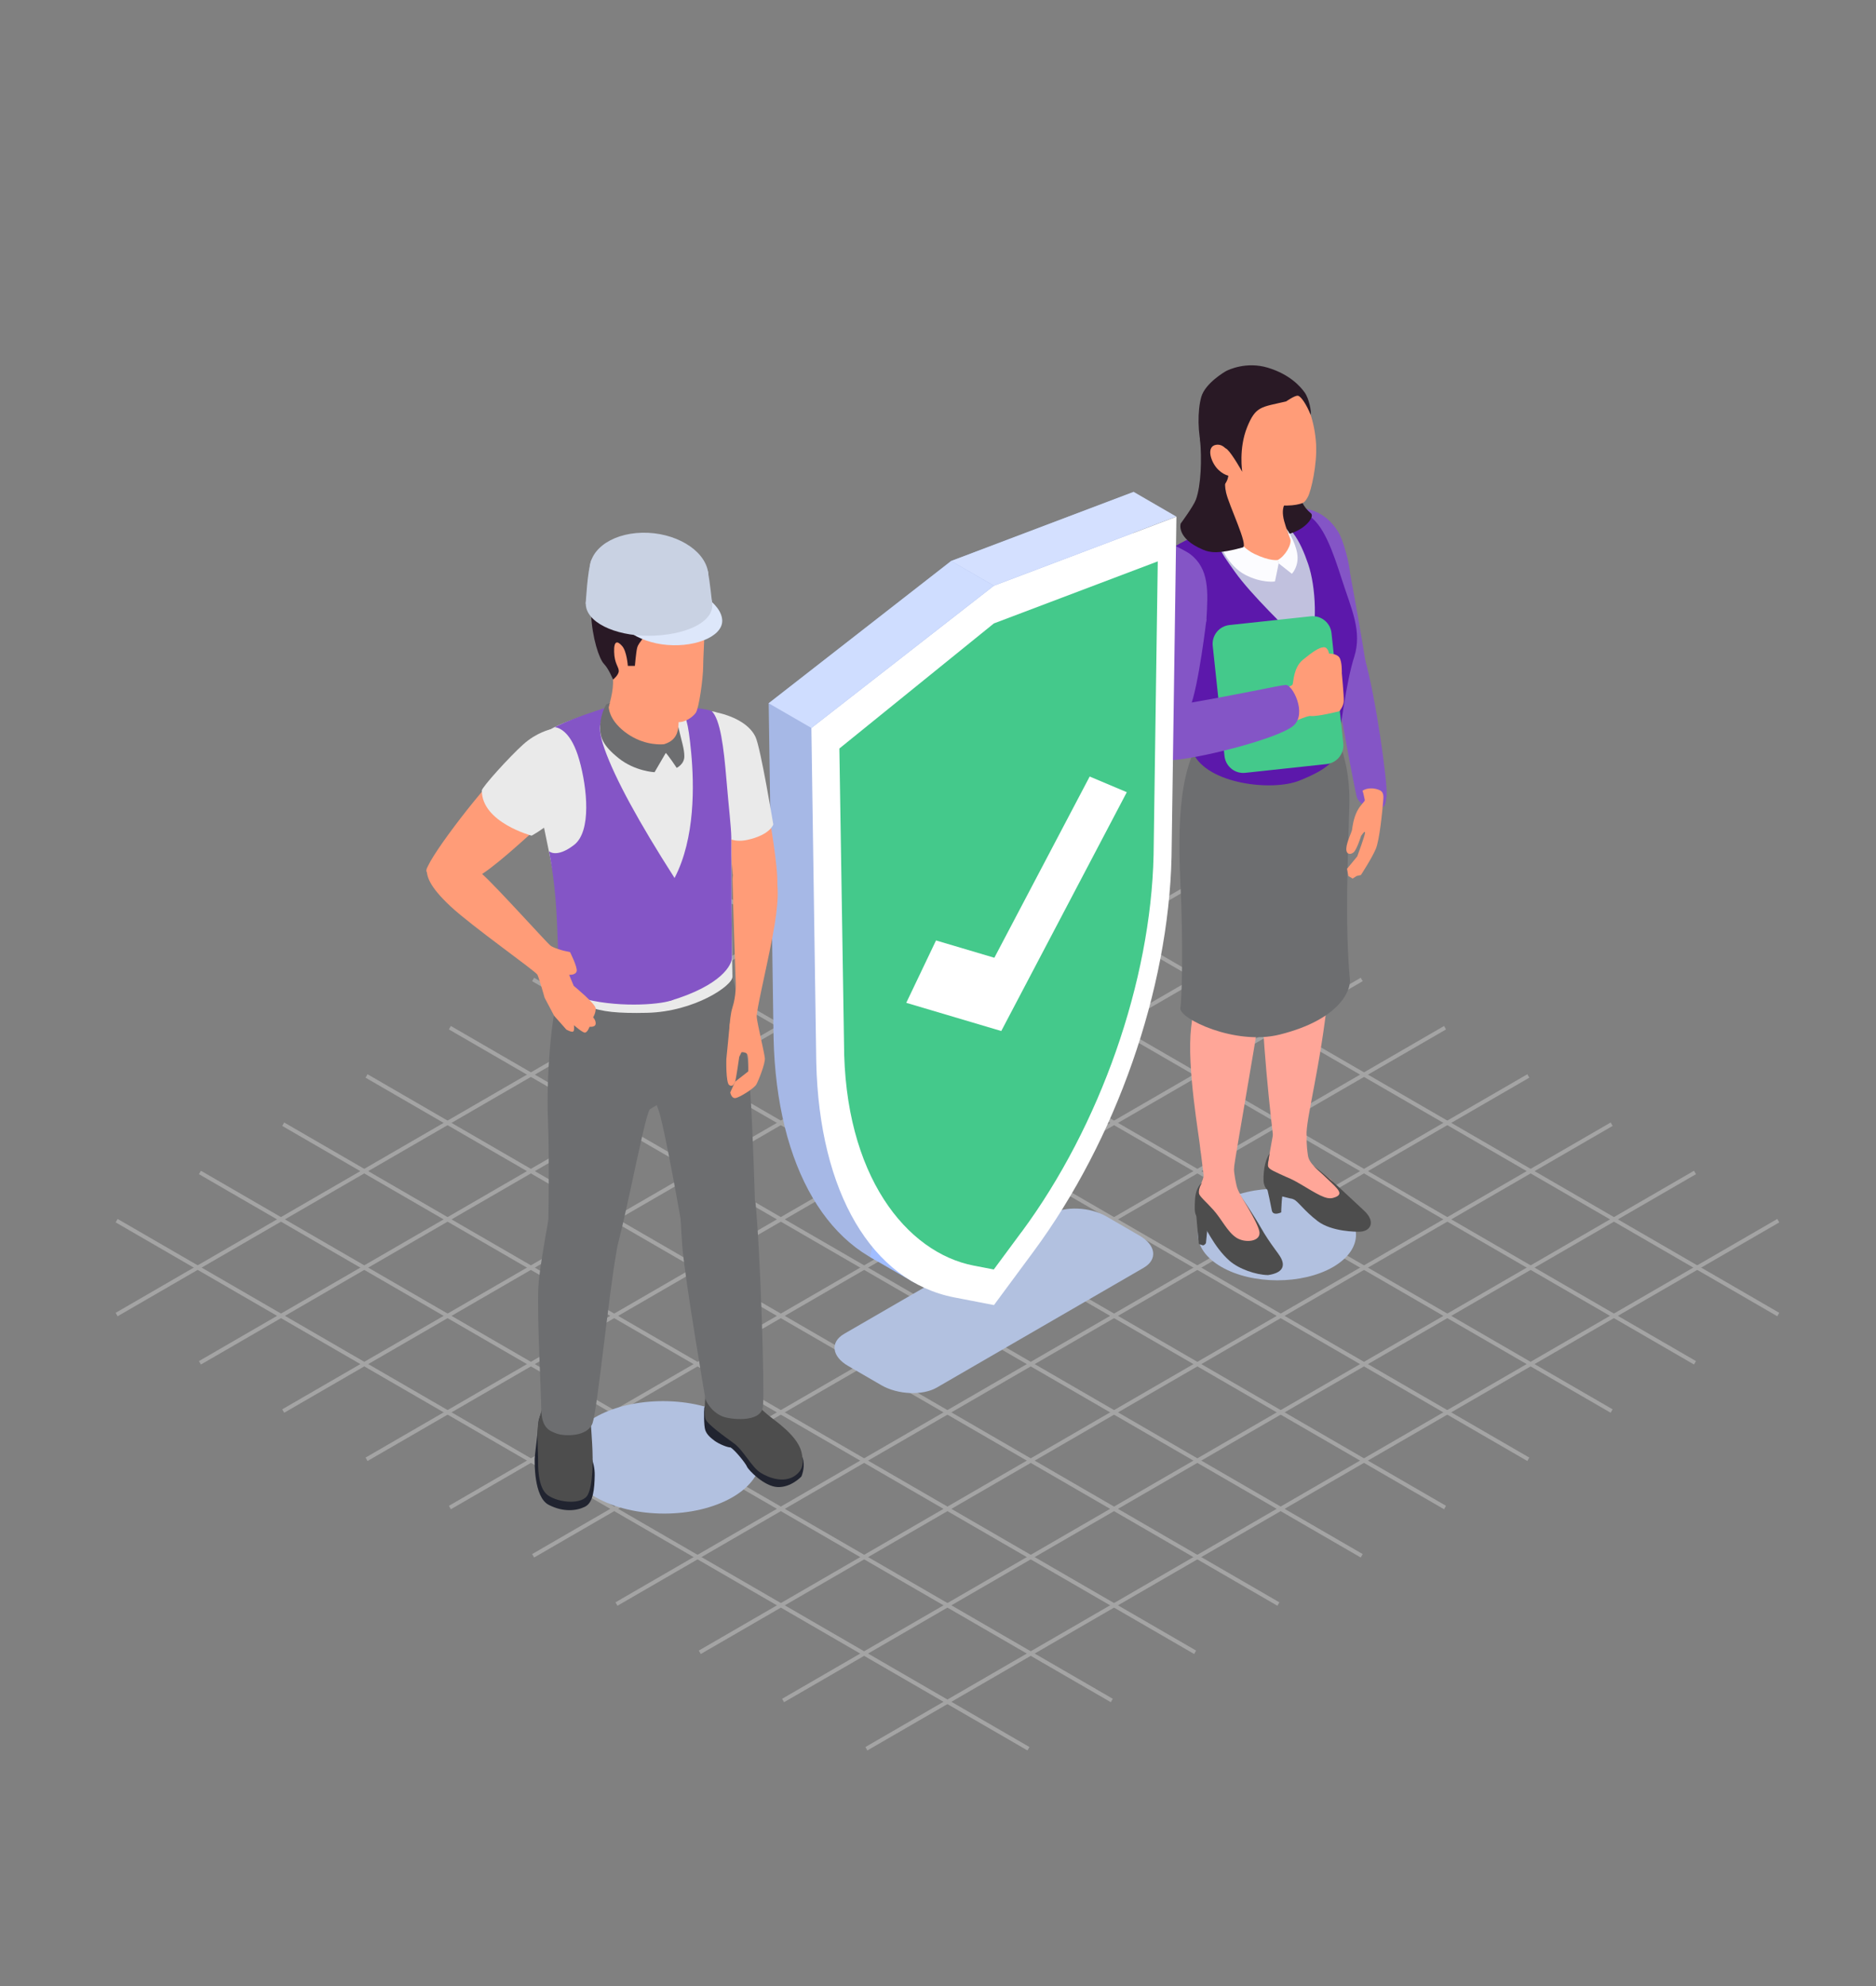<svg width="170" height="180" viewBox="0 0 170 180" fill="none" xmlns="http://www.w3.org/2000/svg">
<rect x="0" y="0" width="170" height="180" fill="#808080" stroke="none"/>
<g opacity="0.7">
<path d="M10.657 119.296L10.479 118.985L93.109 71.123L93.287 71.435L10.657 119.296Z" fill="#B3B3B3"/>
<path d="M18.208 123.669L18.029 123.358L100.66 75.496L100.838 75.808L18.208 123.669Z" fill="#B3B3B3"/>
<path d="M25.753 128.042L25.575 127.731L108.212 79.869L108.39 80.181L25.753 128.042Z" fill="#B3B3B3"/>
<path d="M33.304 132.415L33.126 132.104L115.757 84.242L115.935 84.554L33.304 132.415Z" fill="#B3B3B3"/>
<path d="M40.855 136.788L40.677 136.477L123.307 88.615L123.486 88.927L40.855 136.788Z" fill="#B3B3B3"/>
<path d="M48.401 141.161L48.223 140.85L130.859 92.988L131.037 93.3L48.401 141.161Z" fill="#B3B3B3"/>
<path d="M55.952 145.534L55.773 145.223L138.404 97.361L138.582 97.673L55.952 145.534Z" fill="#B3B3B3"/>
<path d="M63.502 149.907L63.324 149.596L145.955 101.734L146.133 102.046L63.502 149.907Z" fill="#B3B3B3"/>
<path d="M71.049 154.275L70.876 153.964L153.507 106.108L153.685 106.419L71.049 154.275Z" fill="#B3B3B3"/>
<path d="M78.599 158.648L78.421 158.337L161.057 110.475L161.236 110.787L78.599 158.648Z" fill="#B3B3B3"/>
<path d="M161.057 119.296L78.421 71.435L78.599 71.123L161.236 118.985L161.057 119.296Z" fill="#B3B3B3"/>
<path d="M153.507 123.669L70.876 75.808L71.049 75.496L153.685 123.358L153.507 123.669Z" fill="#B3B3B3"/>
<path d="M145.955 128.042L63.324 80.181L63.502 79.869L146.133 127.731L145.955 128.042Z" fill="#B3B3B3"/>
<path d="M138.404 132.415L55.773 84.554L55.952 84.242L138.582 132.104L138.404 132.415Z" fill="#B3B3B3"/>
<path d="M130.859 136.788L48.223 88.927L48.401 88.615L131.037 136.477L130.859 136.788Z" fill="#B3B3B3"/>
<path d="M123.307 141.161L40.677 93.3L40.855 92.988L123.486 140.85L123.307 141.161Z" fill="#B3B3B3"/>
<path d="M115.757 145.534L33.126 97.673L33.304 97.361L115.935 145.223L115.757 145.534Z" fill="#B3B3B3"/>
<path d="M108.212 149.907L25.575 102.046L25.753 101.734L108.39 149.596L108.212 149.907Z" fill="#B3B3B3"/>
<path d="M100.66 154.275L18.029 106.419L18.208 106.108L100.838 153.964L100.66 154.275Z" fill="#B3B3B3"/>
<path d="M93.109 158.648L10.479 110.787L10.657 110.475L93.287 158.337L93.109 158.648Z" fill="#B3B3B3"/>
</g>
<path d="M84.891 125.758L103.639 114.9C104.922 114.156 104.755 112.852 103.277 111.998L100.252 110.244C98.774 109.39 96.519 109.292 95.237 110.037L76.489 120.894C75.206 121.638 75.373 122.942 76.851 123.796L79.876 125.55C81.354 126.404 83.608 126.502 84.891 125.758Z" fill="#B2C1E0"/>
<path d="M66.377 135.698C62.95 137.683 57.383 137.671 53.938 135.675C50.493 133.679 50.476 130.454 53.898 128.47C57.325 126.485 62.892 126.496 66.337 128.493C69.782 130.489 69.799 133.714 66.377 135.698Z" fill="#B2C1E0"/>
<path d="M120.8 114.831C118.01 116.446 113.473 116.441 110.666 114.814C107.86 113.187 107.848 110.562 110.632 108.946C113.421 107.331 117.959 107.337 120.765 108.964C123.572 110.591 123.583 113.216 120.8 114.831Z" fill="#B2C1E0"/>
<path d="M112.052 107.441C112.265 108.45 113.651 109.95 114.088 111.231C114.324 111.918 114.784 113.7 114.077 113.873C114.071 113.873 114.06 113.873 114.054 113.873C113.249 114.058 112.064 113.96 111.431 113.521C110.799 113.089 109.068 110.083 108.792 109.771C108.516 109.466 108.631 109.114 108.585 108.802C108.424 107.666 109.125 107.002 109.062 106.477C108.999 105.958 108.786 104.198 108.786 104.198L110.58 103.858C110.58 103.858 111.834 105.271 111.822 105.843C111.805 106.414 112.052 107.429 112.052 107.429V107.441Z" fill="#FFA698"/>
<path d="M112.311 108.196C112.311 108.196 113.87 110.579 114.111 111.56C114.353 112.541 112.835 112.702 112.029 112.171C111.213 111.629 110.724 110.516 109.948 109.65C109.269 108.894 108.688 108.427 108.648 108.156C108.579 107.677 108.924 107.198 108.924 107.198C108.924 107.198 108.343 107.539 108.286 108.802C108.222 110.094 108.28 110.094 108.786 110.631C109.234 111.104 109.953 112.973 111.408 114.26C112.254 115.01 113.812 115.546 114.905 115.564C116.205 115.373 116.481 114.779 116.078 114.012C115.837 113.55 115.083 112.725 114.255 111.26C113.68 110.239 112.311 108.196 112.311 108.196Z" fill="#4D4D4D"/>
<path d="M108.389 109.945C108.389 109.945 108.521 111.554 108.596 112.322C108.636 112.737 108.647 112.754 108.647 112.754C108.647 112.754 108.636 112.737 108.964 112.858C109.125 112.916 109.28 112.668 109.28 112.668L109.562 109.898L108.389 109.945Z" fill="#4D4D4D"/>
<path d="M114.715 107.262C114.715 107.262 114.928 108.041 115.25 109.702C115.353 110.244 116.101 109.881 116.101 109.881C116.101 109.881 116.129 108.041 116.383 107.7C116.636 107.36 114.709 107.262 114.709 107.262H114.715Z" fill="#4D4D4D"/>
<path d="M118.401 102.935C118.401 103.973 118.465 104.267 118.522 104.712C118.649 105.779 120.397 106.621 120.696 107.019C120.995 107.417 122.899 109.644 122.899 109.644C122.899 109.644 122.933 110.21 122.743 110.441C122.554 110.671 122.605 111.381 121.426 110.954C120.247 110.533 119.368 108.531 117.217 108.462C116.486 108.439 114.583 108.127 114.726 106.754C114.87 105.381 115.353 102.848 115.353 102.848L116.532 101.481L118.407 102.935H118.401Z" fill="#FFA698"/>
<path d="M119.011 105.664C119.011 105.664 120.753 107.244 121.144 107.7C121.536 108.156 121.421 108.404 120.788 108.571C120.138 108.744 119.339 108.202 117.797 107.291C116.94 106.789 116.94 106.858 115.969 106.402C114.997 105.946 114.83 105.871 114.91 105.369C114.991 104.873 115.043 104.544 115.043 104.544C115.043 104.544 114.617 105.127 114.525 106.258C114.433 107.389 114.473 107.983 115.997 108.387C117.935 108.894 116.561 108.456 117.228 108.704C117.608 108.848 118.148 109.708 119.402 110.671C120.656 111.629 122.876 111.652 123.272 111.629C124.227 111.577 124.676 110.7 123.594 109.708C122.456 108.664 120.38 106.627 119.005 105.658L119.011 105.664Z" fill="#4D4D4D"/>
<path d="M113.714 85.397C113.617 85.979 114.341 90.37 114.025 92.591C113.714 94.812 111.989 104.516 111.817 105.86C111.644 107.204 108.878 105.358 108.78 104.216C108.688 103.073 107.521 96.733 107.94 93.11C108.36 89.487 109.418 86.4 109.418 86.4L113.709 85.397H113.714Z" fill="#FFA698"/>
<path d="M120.374 89.896C119.678 96.687 118.298 101.521 118.402 102.935C118.505 104.348 115.923 104.919 115.923 104.919L115.348 102.848C115.348 102.848 114.094 92.331 114.451 89.221C114.807 86.117 116.199 85.033 116.199 85.033L120.374 89.89V89.896Z" fill="#FFA698"/>
<path d="M109.809 65.827C107.152 68.216 106.64 73.148 106.962 79.898C107.244 85.8 107.1 90.45 106.962 91.373C106.83 92.296 111.903 94.789 115.98 93.762C121.346 92.412 122.415 89.816 122.323 88.772C121.852 83.429 122.157 77.689 122.277 72.923C122.398 68.158 120.495 65.141 119.505 64.362C118.516 63.577 109.798 65.827 109.798 65.827H109.809Z" fill="#6D6E70"/>
<path d="M116.492 46.16C119.345 45.589 120.713 47.337 121.237 48.156C121.766 48.975 122.312 51.219 122.352 52.068C122.393 52.921 121.892 53.331 120.846 53.291C119.805 53.25 116.486 46.16 116.486 46.16H116.492Z" fill="#8455C6"/>
<path d="M122.358 52.068C122.438 52.454 123.681 59.198 123.876 60.998C124.072 62.798 121.909 62.671 121.328 61.702C120.748 60.733 119.396 55.489 119.557 53.291C119.718 51.093 122.364 52.068 122.364 52.068H122.358Z" fill="#8455C6"/>
<path d="M122.519 58.114C123.164 59.054 123.227 59.106 123.871 61.004C124.331 62.366 124.935 67.258 125.205 70.339C125.096 70.327 124.981 70.322 124.86 70.322C124.193 70.322 123.434 70.443 122.968 70.881C122.387 67.893 121.3 62.216 121.197 61.477C121.059 60.479 122.508 58.114 122.508 58.114H122.519Z" fill="#FF9C78"/>
<path d="M123.658 59.648C124.681 63.139 125.78 71.164 125.648 72.133C125.613 72.37 125.579 73.068 125.297 73.131C124.503 73.321 123.33 73.137 122.973 72.306C122.824 71.954 121.035 62.389 120.972 61.223C120.909 60.058 121.426 58.535 122.07 57.762C122.715 56.989 123.658 59.643 123.658 59.643V59.648Z" fill="#8455C6"/>
<path d="M123.33 75.796C123.33 75.796 122.956 76.979 122.675 77.239C122.393 77.492 121.961 77.469 122.002 76.875C122.042 76.281 122.496 75.421 122.525 75.179C122.554 74.936 122.657 74.158 122.979 73.523C123.307 72.888 123.71 72.635 123.675 72.502C123.6 72.219 123.572 71.936 123.468 71.665C123.911 71.371 124.584 71.406 125.044 71.625C125.412 71.798 125.372 72.231 125.343 72.583C125.262 73.523 125.021 76.114 124.67 76.944C124.319 77.781 123.324 79.304 123.324 79.304L122.928 79.396L122.577 79.627L122.186 79.396L122.065 78.739L122.991 77.619C122.991 77.619 123.698 75.721 123.698 75.462C123.698 75.202 123.319 75.796 123.319 75.796H123.33Z" fill="#FF9C78"/>
<path d="M108.119 68.25C109.419 71.077 115.279 71.729 117.735 70.754C120.185 69.773 121.047 68.989 121.203 67.904C121.456 66.144 121.973 61.864 122.715 59.539C123.457 57.208 122.456 55.2 121.617 52.581C120.777 49.962 119.914 47.429 118.448 46.644C116.303 45.496 114.267 46.754 114.267 46.754C114.267 46.754 113.151 46.535 111.219 47.343C109.286 48.15 107.481 48.883 106.543 49.483C105.606 50.089 107.136 59.821 107.136 61.633C107.136 63.444 108.119 68.244 108.119 68.244V68.25Z" fill="#5C18AB"/>
<path d="M115.083 47.175C116.826 47.112 117.832 49.039 118.545 51.122C119.253 53.199 119.425 56.879 118.608 58.991C116.492 56.879 113.41 53.931 111.92 51.849C110.43 49.766 110.005 49.177 110.781 48.035C111.558 46.893 115.083 47.17 115.083 47.17V47.175Z" fill="#C1C1DE"/>
<path d="M118.777 55.857L111.412 56.649C110.474 56.75 109.795 57.595 109.896 58.536L110.963 68.523C111.064 69.464 111.906 70.145 112.844 70.044L120.209 69.251C121.147 69.151 121.826 68.306 121.725 67.365L120.658 57.378C120.557 56.437 119.715 55.756 118.777 55.857Z" fill="#44C98B"/>
<path d="M117.758 43.575C117.758 43.575 117.338 45.329 118.787 46.517C119.334 46.962 117.309 49.085 114.79 48.387C113.928 48.15 114.255 43.575 114.255 43.575H117.764H117.758Z" fill="#291925"/>
<path d="M107.843 50.216C109.591 51.537 109.476 53.608 109.326 56.135C109.257 57.306 107.486 58.108 107.486 58.108C107.486 58.108 108.424 55.391 107.227 55.068C106.031 54.744 103.639 58.991 103.639 58.991C103.639 58.991 104.484 52.183 105.03 51.052C105.577 49.921 106.531 49.483 106.531 49.483C106.531 49.483 107.538 49.985 107.837 50.21L107.843 50.216Z" fill="#8455C6"/>
<path d="M109.326 56.141C109.326 56.141 108.619 62.192 107.843 64.102C107.066 66.012 105.358 68.048 104.519 68.371C103.679 68.694 103.259 66.421 103.305 64.806C103.351 63.191 103.34 62.239 103.639 58.996C104.478 49.916 109.321 56.141 109.321 56.141H109.326Z" fill="#8455C6"/>
<path d="M117.613 44.666C116.486 45.248 116.003 45.848 116.371 47.239C116.745 48.629 117.452 49.598 117.033 50.683C116.877 51.087 116.291 50.821 115.836 50.925C115.071 51.104 114.358 51.473 114.358 51.473C114.358 51.473 112.242 51.681 110.948 48.254C110.442 46.921 111.103 45.952 111.166 45.225C111.23 44.498 110.379 42.087 110.298 40.633C110.218 39.179 112.409 37.691 113.507 39.144C114.606 40.598 117.619 44.66 117.619 44.66L117.613 44.666Z" fill="#FF9C78"/>
<path d="M111.213 39.877C111.23 40.316 111.454 43.76 112.823 44.844C114.192 45.929 116.694 45.894 117.435 45.75C118.177 45.606 118.223 45.542 118.517 45.035C118.804 44.521 119.374 42.081 119.259 40.218C119.144 38.354 118.517 36.219 117.435 35.475C116.354 34.731 114.111 34.246 112.938 34.99C111.759 35.735 111.213 39.877 111.213 39.877Z" fill="#FF9C78"/>
<path d="M116.55 36.381C114.301 36.912 113.795 36.779 113.013 38.718C112.231 40.656 112.57 42.762 112.57 42.762C112.57 42.762 111.684 41.175 111.213 40.737C110.747 40.298 110.034 41.014 110.034 41.014C110.034 41.014 111.276 42.387 111.311 42.941C111.345 43.489 110.96 43.927 110.96 43.927C110.96 43.927 109.395 42.179 108.958 40.754C108.521 39.329 108.504 37.194 108.861 35.966C109.217 34.737 110.971 33.698 111.132 33.617C111.293 33.537 112.927 32.729 114.899 33.329C116.866 33.929 117.826 35.008 118.229 35.573C118.632 36.139 118.85 37.321 118.775 37.604C118.396 36.669 117.896 35.914 117.619 35.867C117.343 35.821 116.55 36.381 116.55 36.381Z" fill="#291925"/>
<path d="M106.854 64.171C107.716 63.998 108.527 64.01 111.845 63.404C115.417 62.746 117.039 62.256 117.131 62.037C117.223 61.817 117.2 60.502 118.074 59.792C118.942 59.083 119.512 58.69 119.931 58.662C120.351 58.627 120.432 59.239 120.432 59.239C120.432 59.239 121.11 59.215 121.369 59.585C121.628 59.96 121.593 61.004 121.593 61.004C121.593 61.004 121.789 63.052 121.772 63.537C121.754 64.021 121.369 64.46 121.369 64.46C121.369 64.46 119.385 64.967 118.758 64.892C118.131 64.817 113.904 67.165 109.982 68.071C106.06 68.977 104.789 68.879 104.11 68.25C103.432 67.621 106.865 64.183 106.865 64.183L106.854 64.171Z" fill="#FF9C78"/>
<path d="M106.589 63.912C112.335 62.943 115.889 62.117 116.51 62.077C117.125 62.037 118.465 64.668 117.217 65.764C115.969 66.866 109.361 68.591 106.538 68.868C103.714 69.15 103.668 67.725 103.604 67.575C103.541 67.425 103.397 66.421 103.397 66.421L106.589 63.912Z" fill="#8455C6"/>
<path d="M116.93 48.86C117.068 49.345 116.458 50.406 115.785 50.758L115.871 51.058L117.068 52.004C117.068 52.004 117.74 51.329 117.551 50.164C117.355 48.998 116.59 47.931 116.59 47.931L116.93 48.86Z" fill="#FCFCFF"/>
<path d="M110.402 48.433C110.476 47.654 110.689 47.325 110.752 47.25C110.821 47.175 112.173 49.483 113.651 50.193C115.129 50.902 115.785 50.752 115.785 50.752L115.871 51.052C115.871 51.052 115.549 52.668 115.537 52.691C115.532 52.714 114.318 52.87 112.829 52.091C111.339 51.312 110.384 49.373 110.402 48.427V48.433Z" fill="#FCFCFF"/>
<path d="M111.408 42.335C111.408 42.335 110.816 43.35 111.086 44.579C111.356 45.808 113.162 49.465 112.616 49.615C110.407 50.227 109.648 50.088 109.01 49.817C106.56 48.779 106.991 47.452 106.991 47.452C106.991 47.452 108.141 45.894 108.366 45.294C108.843 44.013 108.918 41.544 108.745 39.842C108.642 38.786 109.849 39.842 109.849 39.842L111.402 42.329L111.408 42.335Z" fill="#291925"/>
<path d="M111.454 41.256C111.454 41.256 111.034 40.171 110.194 40.316C109.355 40.46 109.654 41.642 110.194 42.34C110.735 43.033 111.552 43.287 111.759 43.056C111.966 42.825 111.454 41.256 111.454 41.256Z" fill="#FF9C78"/>
<path d="M86.19 116.036L82.613 115.344C75.12 113.89 70.369 105.808 70.099 94.056L69.656 63.738L86.196 50.844L102.736 44.584L102.293 75.409C102.023 87.473 97.273 101.059 89.779 111.196L86.202 116.036H86.19Z" fill="#A6B8E6"/>
<path d="M78.853 113.937L82.924 116.29L83.988 113.1L79.071 112.91L78.853 113.937Z" fill="#A1BDFF"/>
<path d="M90.061 118.281L86.483 117.589C78.99 116.135 74.24 108.052 73.969 96.3L73.526 65.983L90.066 53.089L106.606 46.829L106.163 77.654C105.893 89.718 101.143 103.304 93.649 113.441L90.072 118.281H90.061Z" fill="white"/>
<path d="M92.579 111.652C99.699 102.023 104.283 88.933 104.536 77.498L104.915 50.879L90.061 56.504L76.062 67.84L76.482 94.477C76.482 106.564 82.164 113.527 88.232 114.704L90.055 115.056L92.568 111.658L92.579 111.652Z" fill="#44C98B"/>
<path d="M90.061 53.083L106.601 46.823L102.73 44.579L86.19 50.844L90.061 53.083Z" fill="#D4E0FF"/>
<path d="M69.656 63.739L73.527 65.977L90.061 53.083L86.19 50.845L69.656 63.739Z" fill="#CFDDFF"/>
<path d="M69.725 74.095C69.725 74.095 70.513 78.56 70.438 80.118C70.364 81.675 66.827 81.254 66.591 80.545C66.355 79.835 65.912 73.818 66.085 72.664C66.257 71.51 69.731 74.095 69.731 74.095H69.725Z" fill="#FF9C78"/>
<path d="M64.905 64.558C66.751 64.962 68.005 65.787 68.471 66.808C68.937 67.829 70.075 74.724 70.075 74.724C70.075 74.724 69.799 75.664 67.729 76.12C66.326 76.431 65.653 75.745 65.653 75.745C65.653 75.745 65.342 72.52 65.256 71.487C65.055 69.07 65.222 67.097 65.36 66.191C65.498 65.285 64.911 64.558 64.911 64.558H64.905Z" fill="#EAEAEA"/>
<path d="M49.263 74.51C47.497 76.073 44.633 78.785 43.052 79.593C41.476 80.406 38.922 79.633 38.652 78.987C38.382 78.341 43.38 71.798 45.415 69.843C47.457 67.887 49.257 74.504 49.257 74.504L49.263 74.51Z" fill="#FF9C78"/>
<path d="M71.979 131.349C72.077 131.539 72.669 131.666 72.801 132.393C72.928 133.114 72.623 133.818 72.623 133.818C72.623 133.818 71.692 134.827 70.466 134.776C69.242 134.724 67.804 133.218 67.689 132.924C67.574 132.629 66.613 131.429 66.205 131.187C65.9 131.181 65.164 130.881 64.761 130.587C64.365 130.293 64.043 130.004 63.91 129.612C63.778 129.226 63.784 127.887 63.824 127.581C63.864 127.276 64.94 127.033 64.94 127.033L71.973 131.349H71.979Z" fill="#212430"/>
<path d="M53.122 130.892C53.248 131.348 53.916 132.427 53.892 133.696C53.869 134.966 53.76 136.171 53.03 136.546C52.305 136.921 51.086 137.094 49.717 136.385C48.349 135.675 48.452 132.41 48.452 132.185C48.452 131.96 48.78 129.514 48.791 128.954C48.803 128.394 49.43 127.292 49.43 127.292L53.122 130.892Z" fill="#212430"/>
<path d="M67.717 126.099C67.717 126.099 68.235 127.241 70.018 128.574C71.8 129.906 72.542 130.904 72.68 131.862C72.732 132.243 72.974 133.12 72.013 133.766C71.053 134.412 69.73 133.991 68.913 133.472C68.097 132.952 67.378 131.458 66.527 130.829C65.681 130.206 64.152 129.133 63.933 128.614C63.72 128.095 64.048 125.002 64.048 125.002L67.717 126.093V126.099Z" fill="#4D4D4D"/>
<path d="M53.265 127.021C53.472 127.795 53.576 129.416 53.662 130.893C53.748 132.37 53.742 134.556 53.265 135.473C52.788 136.391 50.66 136.223 49.665 135.531C48.67 134.839 48.768 132.681 48.762 132.243C48.756 131.804 48.641 129.785 48.762 129.081C48.883 128.371 49.504 126.364 49.504 126.364L53.265 127.021Z" fill="#4D4D4D"/>
<path d="M65.82 86.504C67.436 91.898 67.769 96.144 67.976 98.81C68.183 101.475 68.448 109.408 68.448 110.533C68.448 111.658 67.206 113.071 64.986 113.071C62.766 113.071 61.806 111.214 61.806 111.214C61.806 111.214 60.155 101.689 59.614 100.437C59.074 99.185 57.912 92.862 57.912 89.446C57.912 86.031 62.933 82.287 62.933 82.287L65.82 86.51V86.504Z" fill="#6D6E70"/>
<path d="M61.564 90.981C61.564 92.977 61.794 98.198 60.828 99.185C60.276 99.75 58.896 100.529 58.896 100.529C58.315 101.193 56.124 113.971 55.048 115.593C53.967 117.214 51.604 116.677 50.689 116.008C49.775 115.344 49.654 113.135 49.654 113.135C49.654 113.135 49.821 105.26 49.654 101.429C49.487 97.598 49.988 88.564 51.851 87.606C53.72 86.648 61.564 90.981 61.564 90.981Z" fill="#6D6E70"/>
<path d="M55.163 107.481C55.347 108.416 56.509 109.864 55.842 113.568C55.175 117.272 54.134 127.691 53.703 128.966C53.271 130.241 51.149 130.183 50.465 129.935C49.78 129.687 49.079 129.433 49.05 127.714C49.021 125.995 48.659 119.181 48.785 116.66C48.912 114.133 50.563 106.166 50.563 105.762C50.563 105.358 55.169 107.481 55.169 107.481H55.163Z" fill="#6D6E70"/>
<path d="M68.454 108.9C68.919 113.585 69.293 125.937 69.138 127.466C68.983 128.995 66.136 128.654 65.463 128.371C64.313 127.887 63.928 126.814 63.928 126.814C63.928 126.814 62.053 115.933 61.823 112.875C61.593 109.812 61.587 106.725 61.587 106.57C61.587 106.414 68.454 108.9 68.454 108.9Z" fill="#6D6E70"/>
<path d="M56.584 63.71C52.018 65.123 49.217 65.914 48.469 67.373C47.722 68.833 49.901 77.366 50.356 80.366C50.81 83.366 50.574 86.51 51.443 88.841C52.317 91.171 53.455 91.916 58.62 91.795C62.933 91.697 66.412 89.314 66.372 88.523C66.332 87.733 66.24 78.433 66.274 77.181C66.223 66.664 65.291 64.731 64.9 64.552C64.509 64.373 60.483 64.102 60.046 64.073C59.609 64.045 56.578 63.71 56.578 63.71H56.584Z" fill="#EAEAEA"/>
<path d="M61.127 79.575C63.008 75.97 62.904 71.123 62.634 68.227C62.364 65.331 62.111 64.691 61.616 64.42C61.127 64.148 62.019 64.171 62.019 64.171C62.019 64.171 63.434 64.085 64.48 64.437C65.274 65.164 65.585 67.766 65.82 70.564C66.056 73.368 66.252 74.92 66.269 75.889C66.252 79.189 66.315 86.129 66.326 86.775C66.344 87.421 65.412 89.291 60.754 90.698C60.121 88.004 61.122 79.575 61.122 79.575H61.127Z" fill="#8455C6"/>
<path d="M56.13 64.368C54.571 64.771 53.841 65.256 54.801 67.927C55.756 70.598 57.878 74.498 61.127 79.575C61.564 89.308 61.127 90.104 61.127 90.473C61.127 90.843 57.78 91.35 54.37 90.819C50.96 90.289 50.931 89.198 50.747 88.696C50.563 88.194 50.569 84.052 50.338 81.421C50.108 78.791 49.746 77.146 49.746 77.146C49.746 77.146 50.419 77.81 52.018 76.581C53.617 75.352 53.208 71.418 52.501 68.902C51.794 66.381 50.735 65.966 50.275 65.902L49.901 66.098C49.901 66.098 51.437 65.169 55.537 63.952C57.412 63.548 56.136 64.373 56.136 64.373L56.13 64.368Z" fill="#8455C6"/>
<path d="M62.168 62.839C61.823 63.543 61.501 64.523 61.467 66.006C61.438 67.489 61.34 68.054 59.989 68.32C58.637 68.585 57.251 68.32 56.112 67.322C54.974 66.323 54.928 65.256 55.008 64.714C55.089 64.171 55.52 63.075 55.554 61.933C55.583 60.791 55.146 59.885 54.985 59.308C54.824 58.731 54.387 56.527 55.882 56.591C57.378 56.654 62.168 62.839 62.168 62.839Z" fill="#FF9C78"/>
<path d="M56.457 57.952C56.457 57.952 56.906 61.841 57.389 62.729C57.872 63.617 60.77 65.4 61.42 65.446C62.07 65.493 62.777 64.996 63.053 64.598C63.335 64.2 63.721 61.483 63.721 60.358C63.721 59.233 63.939 57.358 63.721 55.673C63.502 53.989 63.255 53.331 62.708 53.094C62.162 52.858 60.419 52.581 58.924 53.406C57.429 54.231 56.451 57.952 56.451 57.952H56.457Z" fill="#FF9C78"/>
<path d="M56.147 59.031C56.13 58.876 55.963 58.108 55.307 58.154C54.652 58.2 54.474 58.835 54.962 59.856C55.457 60.877 56.044 61.547 56.458 61.154C56.872 60.762 56.147 59.031 56.147 59.031Z" fill="#FF9C78"/>
<path d="M49.895 66.093C51.483 66.525 52.322 69.479 52.012 71.648C51.701 73.812 48.176 75.739 48.176 75.739C48.176 75.739 43.661 74.539 43.661 71.648C43.661 71.354 46.186 68.568 47.416 67.466C48.642 66.364 49.901 66.099 49.901 66.099L49.895 66.093Z" fill="#EAEAEA"/>
<path d="M41.522 78.387C43.304 78.97 42.499 78.139 43.764 79.281C45.03 80.423 49.556 85.443 49.866 85.691C50.177 85.939 51.074 86.164 51.074 86.164L51.655 86.291C51.655 86.291 52.339 87.647 52.259 88.016C52.178 88.391 51.574 88.35 51.574 88.35L51.988 89.348C51.988 89.348 53.961 90.97 53.978 91.391C54.001 91.806 53.748 92.204 53.748 92.204C53.748 92.204 54.013 92.475 53.978 92.798C53.944 93.121 53.426 93.058 53.426 93.058C53.426 93.058 53.231 93.589 53.001 93.589C52.771 93.589 52.006 92.914 52.006 92.914C52.006 92.914 52.081 93.421 51.931 93.496C51.787 93.572 51.327 93.318 51.327 93.318L50.217 92.066L49.355 90.433C49.355 90.433 48.854 88.65 48.699 88.339C48.544 88.027 42.764 83.954 40.831 82.148C38.899 80.343 38.623 79.402 38.681 78.675C39.733 77.989 41.516 78.381 41.516 78.381L41.522 78.387Z" fill="#FF9C78"/>
<path d="M68.143 78.214C68.724 78.387 69.972 78.179 70.259 79.2C70.547 80.222 70.633 81.635 69.989 84.97C69.345 88.299 68.528 91.604 68.574 92.181C68.62 92.758 69.27 95.429 69.31 95.914C69.351 96.398 68.73 97.945 68.54 98.285C68.356 98.631 67.016 99.474 66.642 99.52C66.268 99.566 66.176 99.006 66.176 99.006L66.613 98.037L67.809 97.102C67.809 97.102 67.855 95.822 67.717 95.556C67.579 95.291 67.05 95.372 67.05 95.372L66.084 94.327C66.084 94.327 66.038 92.36 66.377 91.299C66.722 90.237 66.671 89.095 66.671 89.095C66.671 89.095 66.395 81.064 66.377 79.725C66.36 78.393 68.143 78.214 68.143 78.214Z" fill="#FF9C78"/>
<path d="M66.833 91.852C67.442 91.915 68.201 92.896 67.828 93.9C67.454 94.898 66.988 95.787 66.988 95.787C66.988 95.787 66.695 97.864 66.614 98.037C66.534 98.21 66.407 98.55 66.085 98.348C65.763 98.146 65.82 95.989 65.82 95.989C65.82 95.989 66.085 93.346 66.119 92.914C66.154 92.481 66.833 91.852 66.833 91.852Z" fill="#FF9C78"/>
<path d="M62.34 54.721C62.34 54.721 59.649 54.675 59.367 55.189C59.085 55.702 58.51 57.468 58.263 57.843C58.016 58.218 57.826 58.373 57.734 58.731C57.642 59.089 57.532 60.352 57.532 60.352H56.894C56.894 60.352 56.802 59.043 56.382 58.558C55.962 58.073 55.617 58.027 55.652 59.089C55.681 60.15 56.072 60.433 56.072 60.808C56.072 61.183 55.554 61.593 55.554 61.593C55.554 61.593 55.169 60.623 54.732 60.173C54.295 59.723 53.656 57.802 53.564 55.645C53.472 53.493 54.53 52.679 55.416 52.177C57.193 50.614 58.947 50.337 60.788 50.631C62.622 50.925 63.548 52.287 63.824 53.377C64.1 54.468 64.215 56.671 63.824 57.439C63.784 56.221 63.542 54.721 63.444 54.629C63.352 54.537 62.34 54.721 62.34 54.721Z" fill="#291925"/>
<path d="M55.342 54.745C55.365 56.274 57.246 58.004 59.977 58.397C62.703 58.789 65.469 57.774 65.447 56.251C65.424 54.722 62.968 53.083 60.242 52.691C57.516 52.299 55.319 53.222 55.342 54.745Z" fill="#DDE7FA"/>
<path d="M53.105 54.987C53.387 56.608 56.199 57.779 59.391 57.606C62.583 57.433 64.808 56.193 64.526 54.572C64.245 52.951 61.571 51.578 58.379 51.745C55.187 51.918 52.829 53.366 53.105 54.987Z" fill="#C9D2E3"/>
<path d="M53.474 52.033C53.819 54.041 56.493 55.622 59.443 55.558C62.393 55.495 64.504 53.816 64.159 51.808C63.814 49.8 61.14 48.22 58.189 48.283C55.239 48.347 53.128 50.025 53.474 52.033Z" fill="#C9D2E3"/>
<path d="M64.521 54.572C64.521 54.572 64.325 52.714 64.153 51.803C63.98 50.891 53.922 49.847 53.577 50.787C53.231 51.727 53.076 54.722 53.076 54.722L58.891 56.954L64.521 54.578V54.572Z" fill="#C9D2E3"/>
<path d="M55.163 64.056C55.163 64.056 55.123 65.164 56.583 66.306C58.044 67.448 59.528 67.495 60.138 67.46C60.425 67.852 60.333 68.239 60.333 68.239L59.315 69.987C59.315 69.987 57.544 69.906 56.06 68.718C54.582 67.529 54.318 66.768 54.392 65.66C54.467 64.552 54.956 63.831 54.956 63.831L55.255 63.704L55.163 64.05V64.056Z" fill="#6D6E70"/>
<path d="M59.407 68.158C59.407 68.158 59.315 67.691 60.138 67.46C60.96 67.229 61.386 66.721 61.472 65.891C61.782 67.264 62.013 67.846 62.013 68.556C62.013 69.266 61.322 69.594 61.322 69.594C61.322 69.594 60.5 68.343 60.236 68.146C59.971 67.95 59.407 68.158 59.407 68.158Z" fill="#6D6E70"/>
<path d="M90.733 93.444L82.124 90.888L84.821 85.235L90.106 86.804L98.745 70.379L102.109 71.798L90.733 93.444Z" fill="white"/>
</svg>
